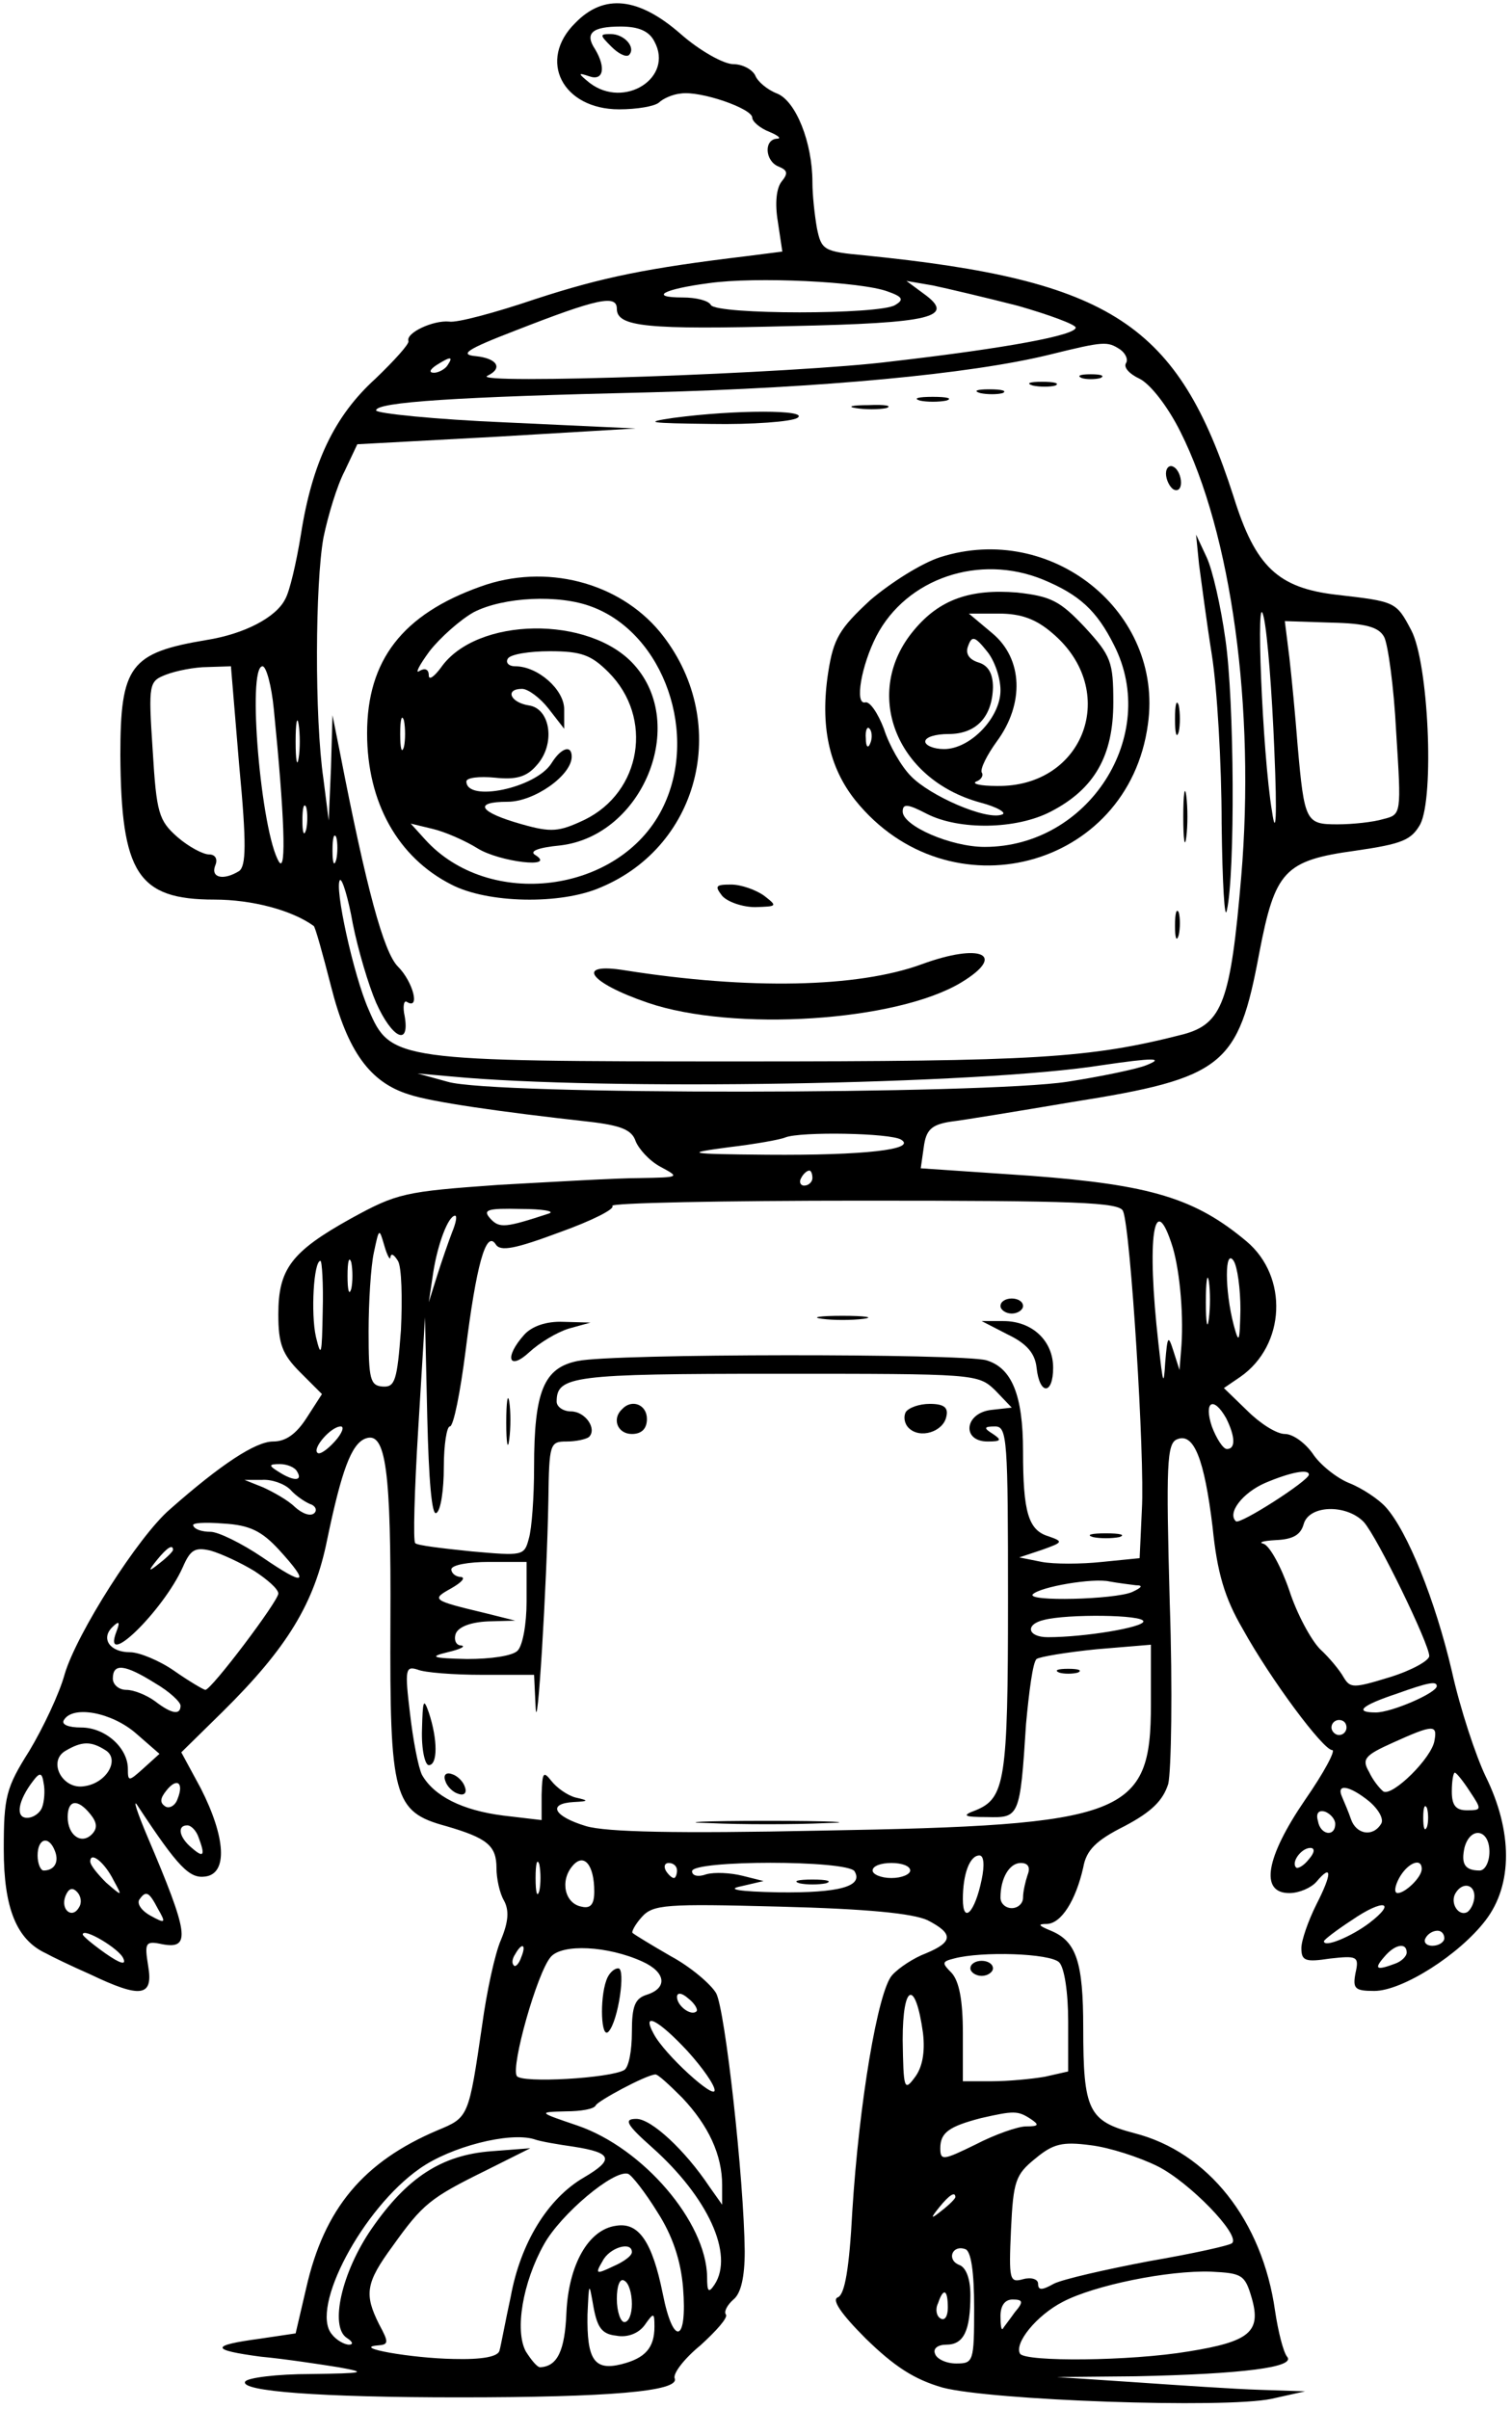 <?xml version="1.0" encoding="UTF-8" standalone="yes"?>
<svg version="1.0" xmlns="http://www.w3.org/2000/svg" width="200.033" height="318.513" viewBox="0 0 201 319" preserveAspectRatio="xMidYMid meet">
  <g transform="translate(0,319) scale(0.1,-0.1)" fill="#000000" stroke="none">
    <path d="M765 3165 c-51 -50 -17 -115 58 -115 24 0 47 4 53 9 5 5 18 11 29 12
26 4 95 -20 95 -32 0 -5 10 -14 23 -19 12 -5 16 -9 10 -9 -18 -1 -16 -30 2
-37 12 -5 13 -9 4 -20 -7 -9 -9 -29 -5 -53 l6 -40 -47 -6 c-133 -16 -192 -28
-281 -57 -53 -18 -105 -32 -115 -30 -21 2 -58 -15 -54 -26 1 -4 -19 -26 -44
-50 -54 -49 -84 -111 -99 -207 -6 -37 -15 -76 -21 -86 -12 -24 -54 -46 -104
-54 -102 -17 -115 -34 -115 -153 1 -157 23 -192 125 -192 50 0 103 -14 132
-35 2 -1 12 -37 23 -80 22 -87 52 -128 104 -144 30 -10 121 -23 238 -36 44 -5
58 -11 63 -26 4 -10 18 -26 33 -34 26 -14 26 -14 -28 -15 -30 0 -114 -5 -187
-9 -126 -9 -135 -11 -197 -45 -79 -44 -96 -67 -96 -127 0 -39 5 -53 29 -77
l29 -29 -20 -31 c-14 -22 -28 -32 -45 -32 -23 0 -69 -30 -137 -90 -42 -36
-124 -165 -140 -219 -7 -26 -29 -72 -47 -102 -31 -49 -34 -61 -34 -131 0 -78
17 -120 56 -138 7 -4 34 -17 59 -28 67 -32 84 -30 77 11 -5 31 -4 34 19 29 38
-7 35 14 -20 143 -14 33 -20 52 -13 41 54 -82 69 -97 90 -94 30 4 27 52 -6
117 l-26 48 55 54 c86 85 122 144 139 229 19 91 32 127 51 134 27 10 34 -42
33 -243 -1 -234 4 -253 74 -272 55 -16 67 -26 67 -56 0 -13 4 -33 10 -43 7
-13 6 -28 -4 -52 -8 -18 -19 -69 -25 -113 -18 -123 -18 -123 -59 -140 -99 -42
-151 -104 -175 -210 l-14 -60 -47 -7 c-67 -9 -67 -15 1 -24 32 -3 78 -10 103
-14 39 -7 35 -8 -37 -9 -45 0 -84 -5 -87 -10 -8 -13 100 -21 284 -21 200 0
293 8 287 25 -3 6 12 26 34 44 21 19 37 37 34 41 -3 4 2 13 10 20 10 8 15 30
15 64 -1 96 -26 321 -38 343 -7 12 -34 35 -60 49 -26 15 -49 29 -51 31 -2 1 3
11 12 21 15 17 32 18 184 14 117 -3 176 -9 196 -18 35 -18 34 -29 -2 -44 -16
-6 -36 -19 -45 -29 -19 -21 -44 -170 -53 -314 -4 -76 -10 -110 -19 -114 -9 -3
4 -22 37 -55 38 -37 64 -54 102 -65 64 -17 375 -28 437 -15 l45 10 -60 2 c-33
1 -107 6 -165 10 l-105 7 105 1 c142 3 213 12 201 26 -5 6 -12 34 -16 61 -17
120 -89 211 -187 236 -61 16 -68 30 -68 140 0 87 -9 115 -43 129 -17 7 -18 9
-5 9 19 1 38 31 48 75 4 23 17 36 55 55 36 19 51 34 58 56 4 17 6 125 2 241
-5 183 -4 212 10 217 22 9 36 -26 47 -117 6 -60 16 -94 40 -135 37 -67 107
-161 119 -161 5 0 -11 -30 -36 -66 -52 -76 -61 -124 -21 -124 13 0 29 7 36 15
21 25 21 11 0 -30 -11 -22 -20 -48 -20 -58 0 -17 5 -19 38 -14 36 4 39 3 34
-19 -4 -21 -1 -24 25 -24 37 0 113 48 148 94 36 47 36 118 0 191 -13 27 -34
90 -45 140 -22 94 -59 186 -88 218 -9 10 -31 25 -49 32 -17 7 -39 25 -48 39
-10 14 -26 26 -37 26 -11 0 -33 14 -50 31 l-31 30 22 15 c60 42 64 133 8 180
-68 57 -127 75 -286 87 l-147 10 4 28 c3 23 10 30 36 34 17 2 90 14 161 26
202 32 221 48 249 198 21 109 33 123 128 136 62 9 74 14 86 35 19 37 11 215
-12 258 -20 38 -21 38 -99 47 -78 9 -108 37 -137 130 -74 230 -162 288 -491
321 -54 5 -57 7 -63 36 -3 17 -6 44 -6 61 0 53 -22 108 -47 118 -13 5 -26 16
-29 24 -4 8 -17 15 -29 15 -13 0 -45 18 -70 40 -56 49 -102 54 -140 15z m105
-25 c26 -48 -40 -90 -86 -55 -16 13 -16 14 -1 9 19 -7 23 11 8 36 -14 21 -4
30 34 30 24 0 38 -6 45 -20z m310 -332 c20 -7 22 -11 10 -18 -20 -13 -237 -13
-245 0 -3 6 -20 10 -37 10 -46 0 -27 11 34 19 63 9 203 2 238 -11z m173 -19
c42 -12 77 -25 77 -29 0 -10 -89 -27 -245 -45 -126 -16 -563 -31 -537 -19 21
10 13 23 -15 26 -23 2 -13 9 52 34 110 43 135 48 135 29 0 -24 40 -28 231 -23
189 4 220 12 177 43 l-23 17 35 -6 c19 -4 70 -16 113 -27z m136 -58 c7 -5 11
-13 8 -18 -4 -6 5 -15 18 -21 14 -7 37 -36 54 -70 68 -135 100 -368 81 -592
-14 -165 -25 -195 -77 -209 -125 -32 -196 -36 -588 -36 -459 0 -466 1 -495 69
-20 45 -46 164 -38 172 3 2 11 -24 17 -58 7 -35 21 -82 31 -105 21 -47 45 -59
38 -18 -3 13 -1 22 3 19 18 -11 8 27 -12 47 -19 19 -42 104 -77 284 l-10 50
-2 -70 -3 -70 -7 55 c-12 82 -11 260 0 321 6 29 18 69 28 88 l17 36 185 10
185 11 -172 8 c-95 4 -173 12 -173 16 0 11 106 18 365 24 226 6 424 24 530 50
73 18 77 18 94 7z m-894 -21 c-3 -5 -12 -10 -18 -10 -7 0 -6 4 3 10 19 12 23
12 15 0z m1099 -510 c4 -92 2 -118 -3 -83 -13 77 -22 308 -11 258 5 -22 11
-101 14 -175z m146 149 c5 -9 13 -66 16 -126 7 -110 7 -110 -17 -116 -13 -4
-41 -7 -61 -7 -42 0 -44 3 -53 105 -3 39 -8 91 -11 117 l-6 48 62 -2 c46 -1
63 -6 70 -19z m-1522 -171 c10 -105 9 -133 0 -140 -21 -13 -38 -9 -32 7 4 9 0
15 -8 15 -8 0 -27 10 -42 23 -25 22 -28 32 -33 115 -6 90 -5 92 18 101 13 5
38 10 55 10 l31 1 11 -132z m46 75 c14 -140 17 -218 7 -203 -24 39 -43 260
-22 260 5 0 12 -26 15 -57z m33 -65 c-2 -13 -4 -3 -4 22 0 25 2 35 4 23 2 -13
2 -33 0 -45z m10 -95 c-3 -10 -5 -4 -5 12 0 17 2 24 5 18 2 -7 2 -21 0 -30z
m40 -40 c-3 -10 -5 -4 -5 12 0 17 2 24 5 18 2 -7 2 -21 0 -30z m1077 -273
c-12 -5 -60 -15 -105 -22 -111 -17 -765 -18 -824 0 l-40 11 45 -4 c200 -19
702 -11 865 15 68 10 84 10 59 0z m-326 -99 c21 -13 -49 -21 -178 -20 -108 1
-111 2 -51 10 34 4 68 10 75 13 20 8 140 6 154 -3z m-118 -51 c0 -5 -5 -10
-11 -10 -5 0 -7 5 -4 10 3 6 8 10 11 10 2 0 4 -4 4 -10z m413 -44 c10 -24 29
-328 25 -396 l-3 -65 -50 -5 c-28 -3 -64 -3 -80 0 l-30 6 30 10 c28 10 29 11
9 18 -27 8 -34 32 -34 113 0 75 -15 111 -49 121 -34 9 -496 9 -543 -1 -45 -9
-58 -40 -58 -141 0 -39 -3 -82 -7 -95 -6 -23 -8 -23 -76 -17 -39 4 -73 8 -75
11 -3 2 -1 71 4 152 l9 148 3 -133 c2 -83 6 -131 12 -127 6 3 10 31 10 61 0
30 4 54 8 54 5 0 14 46 21 101 14 112 27 161 40 141 6 -10 26 -6 85 16 42 15
74 31 70 35 -4 4 146 7 333 7 283 0 342 -2 346 -14z m-763 -3 c-58 -19 -66
-20 -78 -7 -11 12 -4 14 40 13 29 0 46 -3 38 -6z m-129 -25 c-5 -13 -14 -39
-20 -58 l-11 -35 6 40 c6 38 20 75 29 75 3 0 1 -10 -4 -22z m958 -20 c10 -34
15 -95 11 -138 l-2 -25 -8 25 c-7 22 -8 21 -11 -15 -2 -33 -3 -29 -9 25 -16
141 -6 208 19 128z m-1040 -13 c1 6 5 3 10 -5 5 -8 6 -50 4 -92 -5 -67 -8 -76
-24 -75 -17 1 -19 10 -19 73 0 39 3 87 7 105 7 33 7 33 14 9 4 -14 8 -20 8
-15z m-52 -42 c-3 -10 -5 -2 -5 17 0 19 2 27 5 18 2 -10 2 -26 0 -35z m1182
-28 c-1 -44 -2 -46 -9 -20 -12 46 -12 103 0 85 5 -8 9 -37 9 -65z m-1220 -2
c-1 -58 -2 -63 -9 -34 -7 31 -3 101 6 101 2 0 4 -30 3 -67z m1178 -10 c-2 -16
-4 -5 -4 22 0 28 2 40 4 28 2 -13 2 -35 0 -50z m-284 -95 l22 -23 -27 -3 c-36
-4 -40 -42 -5 -42 18 0 19 2 7 10 -13 8 -12 10 3 10 16 0 17 -18 17 -231 0
-240 -4 -263 -43 -279 -19 -7 -16 -9 15 -9 43 -1 44 -1 52 124 4 43 9 82 14
86 4 3 40 9 80 13 l72 6 0 -79 c0 -148 -32 -161 -439 -168 -192 -4 -285 -2
-312 6 -43 13 -52 30 -16 32 20 1 20 2 2 6 -11 3 -25 13 -32 22 -11 14 -12 11
-13 -18 l0 -34 -51 6 c-55 7 -92 26 -108 54 -5 10 -12 47 -16 82 -7 58 -6 63
10 58 9 -4 48 -7 86 -7 l69 0 2 -42 c2 -50 15 160 17 275 1 74 2 77 24 77 13
0 26 3 30 6 11 11 -5 34 -24 34 -10 0 -19 6 -19 13 0 34 21 37 292 37 265 0
268 0 291 -22z m307 -37 c12 -24 13 -41 1 -41 -5 0 -14 14 -20 30 -11 33 2 41
19 11z m-1185 -31 c-10 -11 -20 -18 -23 -15 -7 6 18 35 31 35 5 0 2 -9 -8 -20z
m-50 -40 c8 -13 -5 -13 -25 0 -13 8 -13 10 2 10 9 0 20 -4 23 -10z m1345 -4
c0 -8 -92 -67 -97 -62 -12 11 9 38 39 51 33 14 58 19 58 11z m-1354 -20 c7 -8
19 -16 26 -19 7 -2 10 -8 6 -12 -5 -5 -16 -1 -26 8 -9 9 -29 20 -42 26 l-25
10 23 0 c13 1 30 -5 38 -13z m1427 -43 c18 -20 87 -162 87 -178 0 -6 -23 -19
-52 -28 -49 -15 -53 -15 -62 0 -5 9 -19 26 -31 37 -12 12 -31 47 -41 78 -11
32 -26 59 -34 62 -8 2 -1 4 16 5 23 1 33 7 37 21 7 26 57 27 80 3z m-1442 -37
c42 -46 35 -49 -22 -10 -28 19 -59 34 -69 34 -11 0 -21 3 -23 8 -3 4 15 5 40
3 35 -2 51 -10 74 -35z m-141 0 c0 -2 -8 -10 -17 -17 -16 -13 -17 -12 -4 4 13
16 21 21 21 13z m108 -28 c17 -11 32 -24 32 -30 0 -10 -89 -128 -97 -128 -2 0
-21 11 -41 25 -20 14 -47 25 -59 25 -27 0 -39 18 -24 33 9 9 11 8 6 -5 -21
-54 62 27 88 85 10 23 16 27 37 22 14 -4 40 -16 58 -27z m362 -41 c0 -29 -5
-58 -12 -65 -7 -7 -36 -11 -67 -11 -47 1 -51 3 -26 9 17 4 25 8 18 9 -7 0 -10
8 -7 16 4 9 20 15 43 16 l36 1 -40 10 c-71 17 -72 18 -45 33 14 8 19 14 13 15
-7 0 -13 5 -13 10 0 6 23 10 50 10 l50 0 0 -53z m810 22 c10 0 8 -3 -5 -9 -23
-10 -141 -13 -132 -3 10 10 80 22 102 17 11 -2 27 -4 35 -5z m10 -48 c0 -8
-78 -21 -127 -21 -27 0 -31 17 -5 23 31 8 132 7 132 -2z m-1314 -82 c19 -11
34 -25 34 -30 0 -13 -12 -11 -34 6 -11 8 -28 15 -38 15 -10 0 -18 7 -18 15 0
21 16 19 56 -6z m1704 -4 c0 -9 -60 -35 -81 -35 -29 0 -20 9 28 25 42 15 53
17 53 10z m-1729 -63 l31 -27 -21 -19 c-20 -18 -21 -18 -21 -1 0 28 -30 55
-62 55 -17 0 -27 4 -23 10 12 20 64 10 96 -18z m1609 8 c0 -5 -4 -10 -10 -10
-5 0 -10 5 -10 10 0 6 5 10 10 10 6 0 10 -4 10 -10z m117 -17 c-3 -23 -56 -75
-68 -68 -5 4 -14 15 -19 26 -10 17 -6 22 32 39 53 24 59 24 55 3z m-1767 -13
c20 -12 2 -44 -28 -48 -29 -5 -49 33 -25 47 22 13 34 13 53 1z m-84 -76 c-3
-8 -12 -14 -20 -14 -16 0 -12 23 8 49 9 12 12 11 14 -3 2 -9 1 -24 -2 -32z
m1898 21 c16 -24 16 -25 -4 -25 -15 0 -20 7 -20 25 0 14 2 25 4 25 2 0 11 -11
20 -25z m-1718 -10 c-3 -9 -11 -13 -16 -10 -8 5 -7 11 1 21 14 18 24 11 15
-11z m1584 -3 c13 -11 20 -24 16 -30 -11 -18 -33 -14 -40 6 -3 9 -9 23 -12 30
-8 18 10 15 36 -6z m-1700 -17 c9 -11 10 -19 2 -27 -14 -14 -32 -1 -32 23 0
23 13 25 30 4z m1777 -17 c-3 -7 -5 -2 -5 12 0 14 2 19 5 13 2 -7 2 -19 0 -25z
m-122 4 c0 -18 -20 -15 -23 4 -3 10 1 15 10 12 7 -3 13 -10 13 -16z m-1511
-18 c9 -24 7 -28 -9 -14 -17 14 -20 30 -6 30 5 0 12 -7 15 -16z m1716 -19 c0
-14 -6 -25 -13 -25 -20 0 -25 9 -20 31 8 28 33 24 33 -6z m-1907 1 c6 -15 -1
-26 -15 -26 -4 0 -8 9 -8 20 0 23 15 27 23 6z m1667 -11 c-7 -9 -15 -13 -17
-11 -7 7 7 26 19 26 6 0 6 -6 -2 -15z m-1589 -28 c12 -22 12 -22 -10 -3 -11
11 -21 23 -21 28 0 14 19 -1 31 -25z m566 -14 c-3 -10 -5 -2 -5 17 0 19 2 27
5 18 2 -10 2 -26 0 -35z m73 -1 c0 -17 -5 -23 -17 -20 -22 4 -29 34 -12 54 15
18 29 2 29 -34z m515 16 c-9 -44 -25 -60 -25 -26 0 33 9 58 22 58 6 0 7 -13 3
-32z m-405 12 c0 -5 -2 -10 -4 -10 -3 0 -8 5 -11 10 -3 6 -1 10 4 10 6 0 11
-4 11 -10z m236 -1 c12 -20 -20 -29 -101 -28 -53 1 -70 4 -50 8 l30 7 -28 7
c-16 4 -37 5 -48 2 -11 -4 -19 -2 -19 4 0 15 206 15 216 0z m74 1 c0 -5 -11
-10 -25 -10 -14 0 -25 5 -25 10 0 6 11 10 25 10 14 0 25 -4 25 -10z m156 -6
c-3 -9 -6 -22 -6 -30 0 -8 -7 -14 -15 -14 -8 0 -15 6 -15 14 0 26 12 46 27 46
10 0 13 -6 9 -16z m524 8 c0 -11 -22 -32 -32 -32 -5 0 -4 9 2 20 11 20 30 28
30 12z m-1785 -51 c-9 -16 -25 -3 -18 15 4 10 9 12 15 6 6 -6 7 -15 3 -21z
m1855 15 c0 -8 -4 -17 -9 -21 -12 -7 -24 12 -16 25 9 15 25 12 25 -4z m-1750
-17 c11 -19 10 -20 -10 -9 -11 6 -18 15 -15 21 9 13 13 11 25 -12z m1610 -19
c-24 -18 -60 -33 -60 -24 0 2 17 15 37 28 42 29 61 25 23 -4z m-1656 -47 c4
-9 -4 -7 -24 7 -17 12 -30 23 -30 25 0 10 49 -19 54 -32z m1756 27 c0 -5 -7
-10 -16 -10 -8 0 -12 5 -9 10 3 6 10 10 16 10 5 0 9 -4 9 -10z m-1227 -25 c-3
-9 -8 -14 -10 -11 -3 3 -2 9 2 15 9 16 15 13 8 -4z m161 -6 c31 -14 34 -35 6
-44 -16 -5 -20 -15 -20 -50 0 -24 -4 -46 -10 -50 -18 -11 -137 -18 -143 -8 -8
13 27 137 45 158 15 18 76 15 122 -6z m1016 12 c0 -5 -7 -12 -16 -15 -24 -9
-28 -7 -14 9 14 17 30 20 30 6z m-462 -13 c7 -7 12 -40 12 -79 l0 -66 -31 -7
c-17 -3 -49 -6 -70 -6 l-39 0 0 64 c0 44 -5 69 -15 80 -13 13 -13 15 3 19 37
10 128 7 140 -5z m-482 -65 c-7 -7 -26 7 -26 19 0 6 6 6 15 -2 9 -7 13 -15 11
-17z m301 -29 c3 -26 -1 -46 -11 -59 -14 -19 -15 -15 -16 50 0 75 17 81 27 9z
m-313 -24 c20 -22 36 -45 36 -52 0 -13 -67 48 -81 75 -17 31 7 18 45 -23z m-7
-62 c35 -37 53 -76 53 -116 l0 -26 -17 24 c-32 48 -77 90 -97 90 -17 0 -14 -7
21 -38 74 -66 109 -142 83 -182 -8 -12 -10 -10 -10 10 -1 73 -85 171 -172 201
-53 18 -53 18 -16 19 20 0 38 3 40 8 3 6 66 40 79 41 3 1 19 -14 36 -31z m463
-28 c12 -8 11 -10 -6 -10 -11 0 -42 -11 -67 -24 -43 -21 -47 -22 -47 -5 0 21
12 29 54 40 44 10 49 10 66 -1z m-607 -37 c51 -8 54 -17 13 -41 -48 -28 -84
-87 -97 -158 -7 -32 -13 -65 -15 -72 -2 -8 -23 -12 -61 -11 -56 1 -136 15
-101 18 15 1 15 4 2 28 -20 40 -18 55 18 104 40 56 50 64 123 100 l60 30 -52
-4 c-66 -5 -112 -35 -159 -103 -40 -58 -56 -130 -33 -145 8 -5 9 -9 3 -9 -6 0
-17 6 -23 14 -29 35 41 167 117 220 41 29 119 49 152 39 8 -3 32 -7 53 -10z
m776 -26 c42 -21 110 -91 99 -102 -2 -3 -52 -14 -110 -24 -58 -11 -115 -24
-127 -30 -16 -9 -21 -9 -21 0 0 6 -9 9 -20 6 -18 -5 -19 -1 -16 66 3 64 6 73
32 94 24 20 36 23 74 18 25 -3 65 -16 89 -28z m-665 -61 c20 -31 31 -64 34
-100 6 -74 -13 -79 -27 -8 -14 69 -32 95 -62 90 -37 -5 -63 -52 -66 -115 -2
-51 -12 -72 -35 -73 -4 0 -12 10 -19 21 -15 28 -4 92 24 142 22 40 93 100 112
94 5 -2 23 -25 39 -51z m396 20 c0 -2 -8 -10 -17 -17 -16 -13 -17 -12 -4 4 13
16 21 21 21 13z m-430 -73 c0 -5 -11 -13 -25 -19 -23 -11 -24 -10 -14 7 9 18
39 27 39 12z m455 -74 c0 -72 -1 -74 -24 -74 -13 0 -26 6 -28 13 -3 7 4 12 15
12 23 0 32 18 32 66 0 22 -6 37 -15 40 -17 7 -9 27 8 21 8 -2 12 -31 12 -78z
m369 13 c13 -45 -3 -58 -84 -71 -78 -13 -217 -14 -224 -3 -8 14 22 51 57 69
42 22 140 42 197 40 41 -2 45 -4 54 -35z m-824 -8 c0 -13 -4 -24 -10 -24 -5 0
-10 14 -10 31 0 17 4 28 10 24 6 -3 10 -17 10 -31z m-21 -42 c15 -3 30 3 38
14 12 17 13 17 13 -2 0 -28 -12 -42 -44 -50 -36 -9 -46 6 -45 66 2 44 2 44 8
10 5 -27 11 -36 30 -38z m441 37 c0 -11 -4 -18 -10 -14 -5 3 -7 12 -3 20 7 21
13 19 13 -6z m89 -6 c-7 -10 -15 -20 -16 -22 -2 -2 -3 5 -3 17 0 14 6 22 16
22 14 0 15 -3 3 -17z"/>
    <path d="M813 3133 c9 -9 19 -14 23 -11 10 10 -6 28 -24 28 -15 0 -15 -1 1
-17z"/>
    <path d="M1438 2693 c6 -2 18 -2 25 0 6 3 1 5 -13 5 -14 0 -19 -2 -12 -5z"/>
    <path d="M1373 2683 c9 -2 23 -2 30 0 6 3 -1 5 -18 5 -16 0 -22 -2 -12 -5z"/>
    <path d="M1303 2673 c9 -2 23 -2 30 0 6 3 -1 5 -18 5 -16 0 -22 -2 -12 -5z"/>
    <path d="M1223 2663 c9 -2 25 -2 35 0 9 3 1 5 -18 5 -19 0 -27 -2 -17 -5z"/>
    <path d="M1138 2653 c12 -2 30 -2 40 0 9 3 -1 5 -23 4 -22 0 -30 -2 -17 -4z"/>
    <path d="M895 2640 c-41 -6 -32 -7 50 -8 55 -1 107 3 115 8 17 11 -83 11 -165
0z"/>
    <path d="M1550 2566 c0 -8 5 -18 10 -21 6 -3 10 1 10 9 0 8 -4 18 -10 21 -5 3
-10 -1 -10 -9z"/>
    <path d="M1594 2445 c3 -22 10 -76 17 -120 7 -44 13 -145 13 -224 1 -80 4
-131 7 -115 11 49 10 278 -2 360 -6 43 -17 92 -25 109 l-14 30 4 -40z"/>
    <path d="M1250 2455 c-25 -8 -66 -34 -93 -57 -41 -38 -49 -51 -56 -96 -11 -71
1 -126 36 -170 124 -154 363 -92 389 101 21 149 -128 269 -276 222z m137 -30
c48 -20 71 -41 94 -87 61 -120 -34 -268 -172 -268 -45 0 -109 28 -109 47 0 11
7 10 32 -3 43 -22 119 -21 165 3 58 30 83 74 83 145 0 54 -3 62 -38 100 -33
35 -45 41 -90 46 -62 5 -103 -9 -137 -50 -69 -82 -25 -198 88 -229 23 -6 36
-14 29 -16 -21 -8 -96 25 -121 51 -13 13 -29 41 -36 63 -8 21 -19 37 -25 35
-14 -3 -5 49 15 88 40 77 137 110 222 75z m12 -71 c90 -76 43 -205 -74 -203
-22 0 -34 3 -27 6 6 2 10 8 7 12 -2 5 7 23 20 41 37 50 35 110 -6 144 l-31 26
40 0 c29 0 49 -7 71 -26z m-69 -76 c0 -36 -40 -78 -75 -78 -14 0 -25 5 -25 10
0 6 14 10 31 10 37 0 58 23 59 62 0 18 -6 29 -19 33 -13 4 -18 12 -14 22 5 14
9 13 25 -7 10 -12 18 -35 18 -52z m-173 -70 c-3 -8 -6 -5 -6 6 -1 11 2 17 5
13 3 -3 4 -12 1 -19z"/>
    <path d="M639 2416 c-104 -37 -151 -98 -151 -195 0 -92 41 -165 112 -201 48
-25 145 -27 198 -4 135 56 174 224 79 340 -55 66 -152 91 -238 60z m148 -27
c96 -36 143 -171 93 -269 -57 -112 -230 -134 -315 -40 l-19 21 29 -7 c17 -4
44 -16 60 -26 29 -18 105 -27 77 -9 -9 5 2 10 33 13 109 13 170 160 98 240
-59 66 -210 64 -257 -4 -9 -12 -16 -17 -16 -10 0 8 -5 10 -12 6 -7 -5 -1 7 13
26 14 18 41 42 59 52 39 20 113 24 157 7z m22 -87 c60 -60 44 -159 -32 -196
-34 -16 -44 -17 -83 -6 -57 16 -66 30 -19 30 35 0 85 35 85 60 0 16 -14 12
-27 -9 -21 -33 -113 -52 -113 -24 0 5 17 7 38 5 28 -3 42 1 55 16 26 28 19 76
-10 80 -25 4 -32 22 -9 22 8 0 24 -12 35 -26 l21 -27 0 26 c0 26 -35 57 -65
57 -9 0 -13 5 -10 10 3 6 29 10 56 10 42 0 55 -5 78 -28z m-272 -99 c-3 -10
-5 -2 -5 17 0 19 2 27 5 18 2 -10 2 -26 0 -35z"/>
    <path d="M1562 2240 c0 -19 2 -27 5 -17 2 9 2 25 0 35 -3 9 -5 1 -5 -18z"/>
    <path d="M1573 2110 c0 -30 2 -43 4 -27 2 15 2 39 0 55 -2 15 -4 2 -4 -28z"/>
    <path d="M960 2005 c7 -8 27 -15 44 -15 29 1 30 1 12 15 -11 8 -31 15 -44 15
-21 0 -22 -2 -12 -15z"/>
    <path d="M1562 1965 c0 -16 2 -22 5 -12 2 9 2 23 0 30 -3 6 -5 -1 -5 -18z"/>
    <path d="M1225 1914 c-85 -31 -229 -34 -394 -8 -67 11 -49 -16 30 -43 114 -39
331 -25 417 27 61 37 26 53 -53 24z"/>
    <path d="M1330 1460 c0 -5 7 -10 15 -10 8 0 15 5 15 10 0 6 -7 10 -15 10 -8 0
-15 -4 -15 -10z"/>
    <path d="M1093 1443 c15 -2 39 -2 55 0 15 2 2 4 -28 4 -30 0 -43 -2 -27 -4z"/>
    <path d="M697 1422 c-27 -30 -21 -49 7 -23 13 12 36 26 52 31 l29 8 -36 1
c-23 1 -42 -6 -52 -17z"/>
    <path d="M1340 1422 c25 -12 36 -25 38 -44 4 -37 22 -36 22 0 0 36 -28 62 -66
62 l-29 0 35 -18z"/>
    <path d="M673 1305 c0 -27 2 -38 4 -22 2 15 2 37 0 50 -2 12 -4 0 -4 -28z"/>
    <path d="M1453 1153 c9 -2 25 -2 35 0 9 3 1 5 -18 5 -19 0 -27 -2 -17 -5z"/>
    <path d="M827 1323 c-14 -13 -6 -33 13 -33 13 0 20 7 20 20 0 19 -20 27 -33
13z"/>
    <path d="M1204 1319 c-3 -6 -2 -15 4 -21 15 -15 46 -5 50 15 3 12 -3 17 -22
17 -14 0 -28 -5 -32 -11z"/>
    <path d="M1408 973 c6 -2 18 -2 25 0 6 3 1 5 -13 5 -14 0 -19 -2 -12 -5z"/>
    <path d="M561 898 c-1 -27 4 -48 9 -48 12 0 12 34 0 70 -7 20 -8 16 -9 -22z"/>
    <path d="M592 829 c2 -7 10 -15 17 -17 8 -3 12 1 9 9 -2 7 -10 15 -17 17 -8 3
-12 -1 -9 -9z"/>
    <path d="M943 773 c42 -2 112 -2 155 0 42 1 7 3 -78 3 -85 0 -120 -2 -77 -3z"/>
    <path d="M1063 693 c9 -2 25 -2 35 0 9 3 1 5 -18 5 -19 0 -27 -2 -17 -5z"/>
    <path d="M806 564 c-9 -25 -7 -79 3 -68 13 14 23 84 13 84 -6 0 -13 -7 -16
-16z"/>
    <path d="M1290 580 c0 -5 7 -10 15 -10 8 0 15 5 15 10 0 6 -7 10 -15 10 -8 0
-15 -4 -15 -10z"/>
  </g>
</svg>
